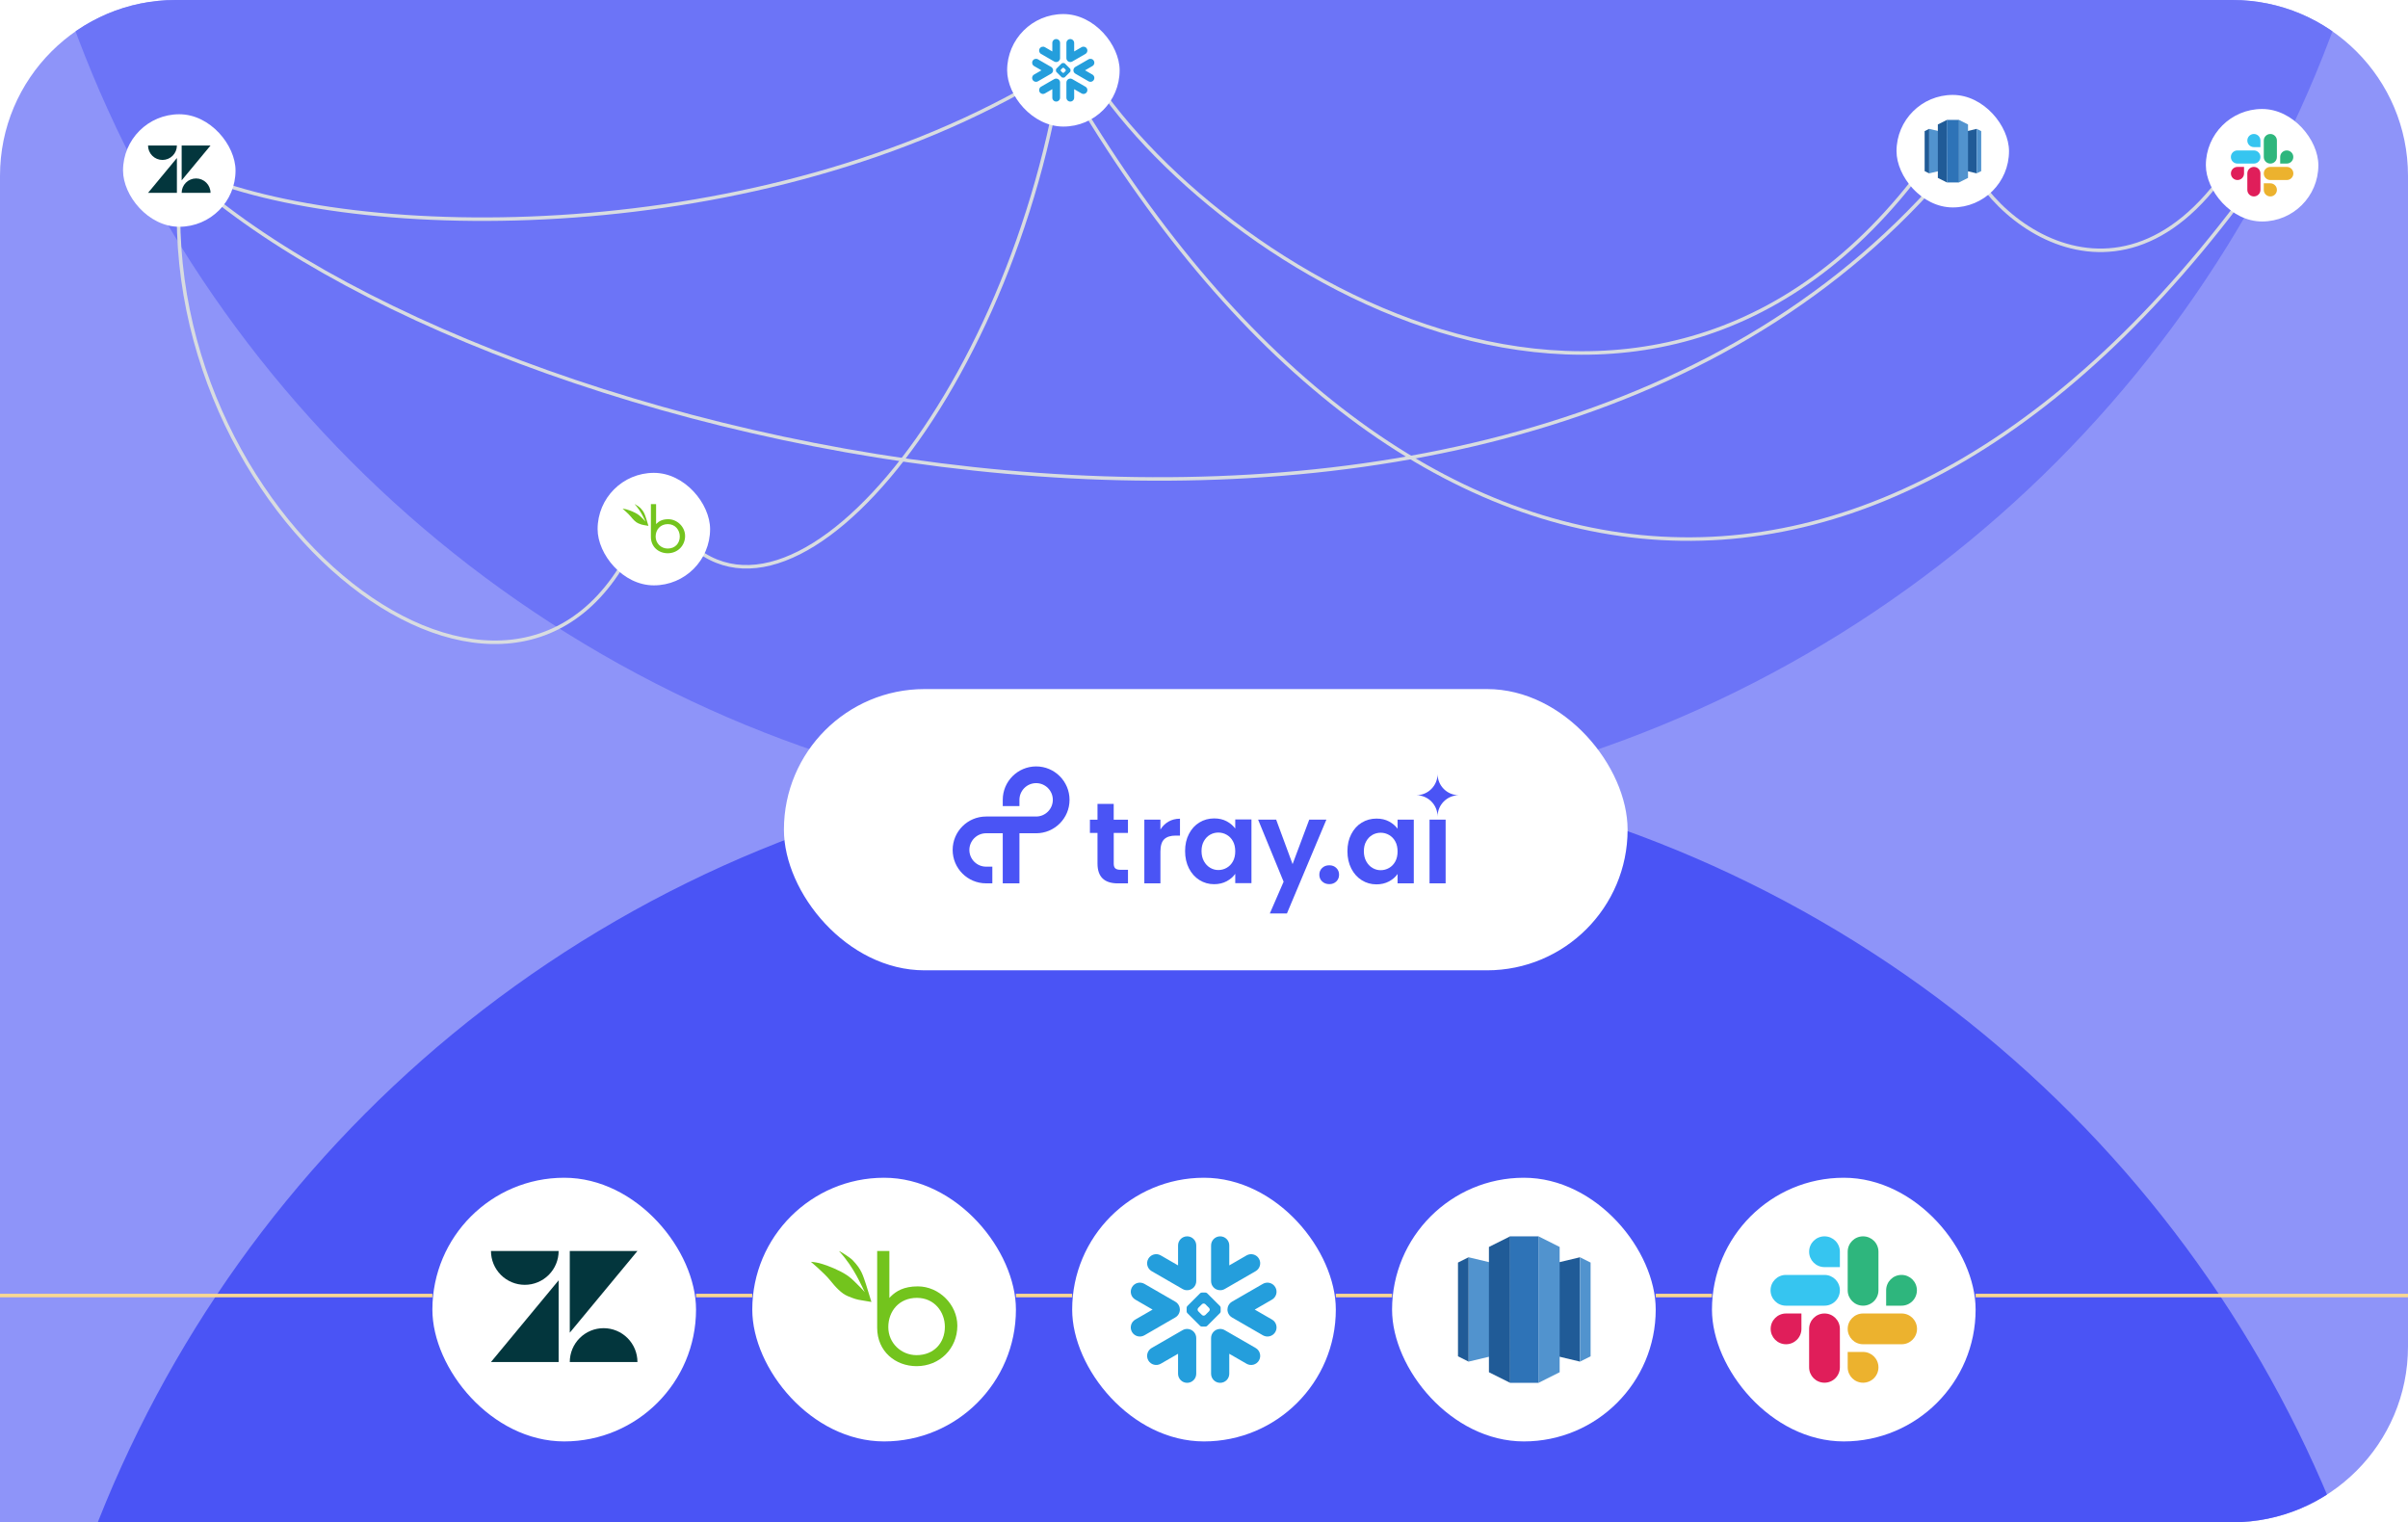 <svg width="685" height="433" viewBox="0 0 685 433" fill="none" xmlns="http://www.w3.org/2000/svg">
<g clip-path="url(#clip0_7181_6129)">
<path d="M0 50C0 22.386 22.386 0 50 0H635C662.614 0 685 22.386 685 50V383C685 410.614 662.614 433 635 433H0V50Z" fill="#8E94F9"/>
<circle cx="346.5" cy="558.5" r="342.5" fill="#4A54F5"/>
<circle cx="342.5" cy="-110.5" r="342.5" fill="#6C74F7"/>
<path d="M51.5 47.5C41 147.5 148 229.5 181.5 152" stroke="#D8DCE0"/>
<path d="M54.5 49C101.167 69.5 216.8 70.7 298 21.5" stroke="#D8DCE0"/>
<path d="M191 148.5C221 193 288.5 114 302.5 16" stroke="#D8DCE0"/>
<path d="M55.5 52C147.667 131.667 435.5 196.5 558 43.5" stroke="#D8DCE0"/>
<g filter="url(#filter0_dd_7181_6129)">
<rect x="170" y="130.5" width="32" height="32" rx="16" fill="white"/>
<path d="M190.091 143.685C192.666 143.685 194.889 145.889 194.889 148.455C194.889 151.217 192.757 153.367 189.942 153.367C187.386 153.367 185.159 151.58 185.159 148.711V139.389H186.639L186.639 145.085L186.815 144.902C187.459 144.268 188.377 143.685 190.091 143.685ZM189.942 152.029C192.041 152.029 193.375 150.546 193.375 148.591C193.375 146.793 192.115 145.078 189.975 145.078C187.836 145.078 186.509 146.678 186.509 148.627C186.509 150.575 188.083 152.029 189.942 152.029ZM182.191 140.514C183.296 141.671 183.412 142.318 183.804 143.441L184.461 145.576C184.461 145.576 183.813 145.456 183.282 145.376C182.666 145.283 182.394 145.193 181.611 144.876C180.828 144.56 180.12 143.786 179.426 142.922C178.732 142.058 177.111 140.701 177.111 140.701C177.111 140.701 177.612 140.734 178.12 140.86C178.536 140.963 179.62 141.311 180.738 141.888C180.986 142.015 181.124 142.098 181.368 142.248C181.74 142.476 182.131 142.816 182.505 143.193C182.945 143.635 183.331 143.991 183.66 144.387C183.301 143.733 182.373 141.378 180.559 139.434C180.381 139.244 181.813 140.118 182.191 140.514Z" fill="#73C41D"/>
</g>
<path d="M307 16C340.167 74.167 468 156 548 46.5" stroke="#D8DCE0"/>
<path d="M302 20.5C393.5 180.5 535 205.5 647.5 43" stroke="#D8DCE0"/>
<g filter="url(#filter1_dd_7181_6129)">
<rect x="286.5" width="32" height="32" rx="16" fill="white"/>
<path fill-rule="evenodd" clip-rule="evenodd" d="M310.754 14.79L308.659 16.001L310.754 17.209C311.283 17.515 311.463 18.19 311.158 18.719C310.852 19.245 310.177 19.426 309.651 19.122L305.898 16.955C305.647 16.809 305.473 16.582 305.397 16.325C305.36 16.207 305.343 16.086 305.347 15.966C305.349 15.879 305.362 15.792 305.385 15.705C305.461 15.435 305.636 15.194 305.896 15.041L309.648 12.877C310.175 12.573 310.851 12.753 311.155 13.283C311.463 13.81 311.283 14.484 310.754 14.79ZM308.77 20.66L305.02 18.498C304.818 18.38 304.595 18.335 304.38 18.353C303.808 18.394 303.359 18.872 303.359 19.454V23.785C303.359 24.395 303.851 24.889 304.462 24.889C305.073 24.889 305.567 24.394 305.567 23.785V21.362L307.667 22.574C308.195 22.881 308.87 22.699 309.174 22.171C309.478 21.643 309.299 20.966 308.77 20.66ZM304.442 16.424L302.882 17.981C302.838 18.027 302.752 18.064 302.687 18.064H302.574H302.344H302.229C302.167 18.064 302.078 18.027 302.034 17.981L300.474 16.424C300.429 16.381 300.394 16.293 300.394 16.23V16.115V15.885V15.771C300.394 15.707 300.429 15.619 300.474 15.574L302.032 14.018C302.077 13.971 302.165 13.936 302.228 13.936H302.343H302.573H302.687C302.751 13.936 302.838 13.971 302.882 14.018L304.442 15.574C304.487 15.619 304.522 15.707 304.522 15.771V15.885V16.115V16.23C304.522 16.291 304.487 16.38 304.442 16.424ZM303.195 15.992C303.195 15.93 303.157 15.841 303.112 15.796L302.661 15.345C302.616 15.301 302.53 15.264 302.466 15.264H302.448C302.385 15.264 302.297 15.301 302.253 15.345L301.802 15.796C301.757 15.841 301.723 15.93 301.723 15.992V16.01C301.723 16.073 301.757 16.16 301.802 16.204L302.253 16.656C302.298 16.7 302.385 16.738 302.448 16.738H302.466C302.528 16.738 302.616 16.7 302.661 16.656L303.112 16.204C303.157 16.16 303.195 16.073 303.195 16.01V15.992ZM296.146 11.337L299.898 13.502C300.1 13.619 300.323 13.665 300.538 13.647C301.109 13.605 301.559 13.127 301.559 12.545V8.214C301.559 7.606 301.065 7.111 300.456 7.111C299.845 7.111 299.352 7.606 299.352 8.214V10.638L297.25 9.423C296.724 9.118 296.049 9.299 295.743 9.827C295.438 10.358 295.618 11.031 296.146 11.337ZM304.38 13.647C304.595 13.665 304.819 13.619 305.02 13.502L308.77 11.337C309.298 11.031 309.478 10.357 309.174 9.827C308.87 9.299 308.195 9.119 307.667 9.423L305.567 10.638V8.214C305.567 7.606 305.073 7.111 304.462 7.111C303.851 7.111 303.359 7.606 303.359 8.214V12.545C303.358 13.127 303.808 13.605 304.38 13.647ZM300.538 18.353C300.322 18.335 300.098 18.38 299.898 18.498L296.146 20.66C295.618 20.966 295.438 21.643 295.742 22.171C296.048 22.698 296.722 22.88 297.249 22.574L299.351 21.362V23.785C299.351 24.395 299.844 24.889 300.455 24.889C301.063 24.889 301.558 24.394 301.558 23.785V19.454C301.559 18.872 301.109 18.394 300.538 18.353ZM299.521 16.325C299.558 16.207 299.573 16.086 299.57 15.966C299.567 15.879 299.555 15.792 299.531 15.705C299.457 15.435 299.28 15.194 299.017 15.041L295.268 12.877C294.739 12.573 294.064 12.753 293.761 13.283C293.454 13.81 293.636 14.484 294.165 14.79L296.26 16.001L294.163 17.209C293.634 17.515 293.454 18.19 293.76 18.719C294.064 19.245 294.737 19.426 295.267 19.122L299.016 16.955C299.27 16.81 299.441 16.582 299.521 16.325Z" fill="#249EDC"/>
</g>
<g filter="url(#filter2_dd_7181_6129)">
<rect x="35" y="28.5" width="32" height="32" rx="16" fill="white"/>
<path d="M49.12 40.292C49.891 39.522 50.323 38.478 50.323 37.389H42.111C42.111 38.478 42.543 39.522 43.313 40.292C44.084 41.062 45.128 41.495 46.217 41.495C47.306 41.495 48.35 41.062 49.12 40.292Z" fill="#03363D"/>
<path d="M50.323 50.862V40.947L42.111 50.862H50.323Z" fill="#03363D"/>
<path d="M51.676 50.862C51.676 49.773 52.108 48.729 52.878 47.959C53.648 47.188 54.693 46.756 55.782 46.756C56.871 46.756 57.915 47.188 58.685 47.959C59.455 48.729 59.888 49.773 59.888 50.862H51.676Z" fill="#03363D"/>
<path d="M51.676 37.389V47.303L59.889 37.389H51.676Z" fill="#03363D"/>
</g>
<path d="M634.059 47.5C600.5 97 558 56.5 558 38" stroke="#D8DCE0"/>
<g filter="url(#filter3_dd_7181_6129)">
<rect x="539.5" y="23" width="32" height="32" rx="16" fill="white"/>
<path d="M559.55 44.657L562.308 45.313V32.651L559.55 33.308V44.657Z" fill="#205B97"/>
<path d="M562.309 32.651L563.596 33.295V44.67L562.309 45.313V32.651ZM551.492 44.67L548.788 45.313V32.651L551.492 33.295V44.67Z" fill="#5193CE"/>
<path d="M548.788 32.651L547.5 33.295V44.67L548.788 45.313V32.651Z" fill="#205B97"/>
<path d="M557.278 47.889L559.841 46.601V31.399L557.278 30.111V47.889Z" fill="#5193CE"/>
<path d="M553.831 47.889L551.256 46.601V31.399L553.831 30.111V47.889Z" fill="#205B97"/>
<path d="M553.808 30.111H557.278V47.889H553.831L553.808 30.111Z" fill="#2E73B7"/>
</g>
<g filter="url(#filter4_dd_7181_6129)">
<rect x="627.5" y="27" width="32" height="32" rx="16" fill="white"/>
<path d="M638.359 45.341C638.359 46.373 637.524 47.208 636.492 47.208C635.459 47.208 634.625 46.373 634.625 45.341C634.625 44.308 635.459 43.474 636.492 43.474H638.359V45.341ZM639.292 45.341C639.292 44.308 640.126 43.474 641.159 43.474C642.191 43.474 643.026 44.308 643.026 45.341V50.008C643.026 51.04 642.191 51.875 641.159 51.875C640.126 51.875 639.292 51.04 639.292 50.008V45.341Z" fill="#E01E5A"/>
<path d="M641.159 37.845C640.127 37.845 639.292 37.011 639.292 35.978C639.292 34.946 640.127 34.111 641.159 34.111C642.191 34.111 643.026 34.946 643.026 35.978V37.845H641.159ZM641.159 38.792C642.191 38.792 643.026 39.627 643.026 40.659C643.026 41.692 642.191 42.526 641.159 42.526H636.478C635.445 42.526 634.611 41.692 634.611 40.659C634.611 39.627 635.445 38.792 636.478 38.792H641.159Z" fill="#36C5F0"/>
<path d="M648.641 40.659C648.641 39.627 649.475 38.792 650.508 38.792C651.54 38.792 652.375 39.627 652.375 40.659C652.375 41.692 651.54 42.526 650.508 42.526H648.641V40.659ZM647.707 40.659C647.707 41.692 646.873 42.526 645.841 42.526C644.808 42.526 643.974 41.692 643.974 40.659V35.978C643.974 34.946 644.808 34.111 645.841 34.111C646.873 34.111 647.707 34.946 647.707 35.978V40.659Z" fill="#2EB67D"/>
<path d="M645.841 48.141C646.873 48.141 647.707 48.975 647.707 50.008C647.707 51.04 646.873 51.875 645.841 51.875C644.808 51.875 643.974 51.04 643.974 50.008V48.141H645.841ZM645.841 47.208C644.808 47.208 643.974 46.373 643.974 45.341C643.974 44.308 644.808 43.474 645.841 43.474H650.522C651.554 43.474 652.389 44.308 652.389 45.341C652.389 46.373 651.554 47.208 650.522 47.208H645.841Z" fill="#ECB22E"/>
</g>
<path d="M-27 368.5L123 368.5" stroke="#F9D793"/>
<g filter="url(#filter5_dd_7181_6129)">
<rect x="123" y="331" width="75" height="75" rx="37.5" fill="white"/>
<path d="M156.095 358.638C157.9 356.834 158.914 354.386 158.914 351.833H139.666C139.666 354.386 140.68 356.834 142.485 358.638C144.29 360.443 146.738 361.457 149.29 361.457C151.842 361.457 154.29 360.443 156.095 358.638Z" fill="#03363D"/>
<path d="M158.914 383.411V360.174L139.666 383.411H158.914Z" fill="#03363D"/>
<path d="M162.084 383.411C162.084 380.858 163.098 378.411 164.903 376.606C166.708 374.801 169.155 373.787 171.708 373.787C174.26 373.787 176.708 374.801 178.513 376.606C180.318 378.411 181.332 380.858 181.332 383.411H162.084Z" fill="#03363D"/>
<path d="M162.084 351.833V375.071L181.333 351.833H162.084Z" fill="#03363D"/>
</g>
<path d="M198 368.5H214" stroke="#F9D793"/>
<g filter="url(#filter6_dd_7181_6129)">
<rect x="214" y="331" width="75" height="75" rx="37.5" fill="white"/>
<path d="M261.088 361.901C267.122 361.901 272.333 367.069 272.333 373.081C272.333 379.556 267.337 384.594 260.738 384.594C254.748 384.594 249.528 380.405 249.528 373.682V351.833H252.997L252.998 365.184L253.41 364.755C254.919 363.269 257.072 361.901 261.088 361.901ZM260.738 381.458C265.659 381.458 268.786 377.983 268.786 373.4C268.786 369.188 265.831 365.166 260.817 365.166C255.803 365.166 252.694 368.917 252.694 373.485C252.694 378.05 256.381 381.458 260.738 381.458ZM242.573 354.471C245.161 357.183 245.433 358.698 246.352 361.331L247.892 366.335C247.892 366.335 246.374 366.052 245.129 365.866C243.686 365.649 243.048 365.436 241.213 364.694C239.378 363.952 237.718 362.138 236.091 360.115C234.464 358.09 230.666 354.909 230.666 354.909C230.666 354.909 231.841 354.986 233.031 355.28C234.007 355.522 236.547 356.339 239.168 357.69C239.749 357.989 240.071 358.182 240.644 358.535C241.516 359.069 242.432 359.865 243.309 360.748C244.34 361.785 245.243 362.619 246.014 363.547C245.175 362.014 242.999 356.495 238.746 351.94C238.33 351.494 241.686 353.541 242.573 354.471Z" fill="#73C41D"/>
</g>
<path d="M289 368.5H305" stroke="#F9D793"/>
<g filter="url(#filter7_dd_7181_6129)">
<rect x="305" y="331" width="75" height="75" rx="37.5" fill="white"/>
<path fill-rule="evenodd" clip-rule="evenodd" d="M361.845 365.663L356.935 368.503L361.845 371.334C363.085 372.05 363.508 373.632 362.792 374.872C362.076 376.106 360.494 376.529 359.259 375.816L350.464 370.738C349.876 370.396 349.469 369.863 349.289 369.261C349.202 368.985 349.163 368.701 349.172 368.419C349.178 368.215 349.208 368.012 349.262 367.808C349.439 367.176 349.849 366.61 350.461 366.253L359.253 361.181C360.488 360.468 362.073 360.89 362.786 362.131C363.508 363.368 363.085 364.947 361.845 365.663ZM357.195 379.423L348.405 374.354C347.932 374.078 347.411 373.973 346.907 374.015C345.565 374.111 344.514 375.232 344.514 376.595V386.745C344.514 388.177 345.667 389.333 347.099 389.333C348.531 389.333 349.688 388.174 349.688 386.745V381.068L354.61 383.908C355.847 384.627 357.429 384.201 358.142 382.964C358.855 381.727 358.436 380.139 357.195 379.423ZM347.051 369.495L343.396 373.144C343.291 373.251 343.091 373.338 342.938 373.338H342.674H342.135H341.865C341.719 373.338 341.512 373.251 341.407 373.144L337.752 369.495C337.647 369.393 337.563 369.186 337.563 369.039V368.77V368.23V367.964C337.563 367.814 337.647 367.607 337.752 367.502L341.404 363.853C341.509 363.745 341.716 363.662 341.862 363.662H342.132H342.671H342.938C343.088 363.662 343.291 363.745 343.396 363.853L347.051 367.502C347.156 367.607 347.24 367.814 347.24 367.964V368.23V368.77V369.039C347.24 369.183 347.156 369.39 347.051 369.495ZM344.13 368.482C344.13 368.335 344.04 368.129 343.936 368.021L342.878 366.966C342.773 366.861 342.569 366.774 342.42 366.774H342.378C342.231 366.774 342.024 366.861 341.922 366.966L340.865 368.021C340.76 368.129 340.679 368.335 340.679 368.482V368.524C340.679 368.671 340.76 368.874 340.865 368.979L341.922 370.037C342.027 370.142 342.231 370.229 342.378 370.229H342.42C342.566 370.229 342.773 370.142 342.878 370.037L343.936 368.979C344.04 368.874 344.13 368.671 344.13 368.524V368.482ZM327.608 357.571L336.401 362.646C336.874 362.919 337.399 363.026 337.902 362.984C339.241 362.886 340.296 361.765 340.296 360.402V350.252C340.296 348.826 339.136 347.667 337.71 347.667C336.278 347.667 335.122 348.826 335.122 350.252V355.932L330.196 353.086C328.962 352.37 327.38 352.796 326.664 354.033C325.948 355.276 326.371 356.855 327.608 357.571ZM346.907 362.984C347.411 363.026 347.935 362.919 348.405 362.646L357.195 357.571C358.433 356.855 358.855 355.273 358.142 354.033C357.429 352.796 355.847 352.373 354.61 353.086L349.688 355.932V350.252C349.688 348.826 348.531 347.667 347.099 347.667C345.667 347.667 344.514 348.826 344.514 350.252V360.402C344.511 361.765 345.565 362.886 346.907 362.984ZM337.902 374.015C337.396 373.973 336.871 374.078 336.401 374.354L327.608 379.423C326.371 380.139 325.948 381.727 326.661 382.964C327.377 384.198 328.959 384.624 330.193 383.908L335.119 381.068V386.745C335.119 388.177 336.275 389.333 337.707 389.333C339.133 389.333 340.293 388.174 340.293 386.745V376.595C340.296 375.232 339.241 374.111 337.902 374.015ZM335.517 369.261C335.604 368.985 335.64 368.701 335.634 368.419C335.625 368.215 335.598 368.012 335.541 367.808C335.367 367.176 334.954 366.61 334.337 366.253L325.55 361.181C324.31 360.468 322.728 360.89 322.018 362.131C321.299 363.368 321.724 364.947 322.964 365.663L327.875 368.503L322.961 371.334C321.721 372.05 321.299 373.632 322.015 374.872C322.728 376.106 324.307 376.529 325.547 375.816L334.334 370.738C334.93 370.399 335.331 369.863 335.517 369.261Z" fill="#249EDC"/>
</g>
<path d="M380 368.5H396" stroke="#F9D793"/>
<g filter="url(#filter8_dd_7181_6129)">
<rect x="396" y="331" width="75" height="75" rx="37.5" fill="white"/>
<path d="M442.991 381.758L449.457 383.297V353.619L442.991 355.158V381.758Z" fill="#205B97"/>
<path d="M449.458 353.619L452.476 355.128V381.788L449.458 383.297V353.619ZM424.106 381.788L417.768 383.297V353.619L424.106 355.128V381.788Z" fill="#5193CE"/>
<path d="M417.768 353.619L414.75 355.128V381.788L417.768 383.297V353.619Z" fill="#205B97"/>
<path d="M437.666 389.333L443.673 386.315V350.685L437.666 347.667V389.333Z" fill="#5193CE"/>
<path d="M429.589 389.333L423.553 386.315V350.685L429.589 347.667V389.333Z" fill="#205B97"/>
<path d="M429.535 347.667H437.667V389.333H429.589L429.535 347.667Z" fill="#2E73B7"/>
</g>
<path d="M471 368.5H487" stroke="#F9D793"/>
<g filter="url(#filter9_dd_7181_6129)">
<rect x="487" y="331" width="75" height="75" rx="37.5" fill="white"/>
<path d="M512.45 373.986C512.45 376.406 510.494 378.361 508.074 378.361C505.654 378.361 503.699 376.406 503.699 373.986C503.699 371.566 505.654 369.61 508.074 369.61H512.45V373.986ZM514.637 373.986C514.637 371.566 516.593 369.61 519.013 369.61C521.433 369.61 523.388 371.566 523.388 373.986V384.925C523.388 387.344 521.433 389.3 519.013 389.3C516.593 389.3 514.637 387.344 514.637 384.925V373.986Z" fill="#E01E5A"/>
<path d="M519.014 356.418C516.594 356.418 514.638 354.462 514.638 352.042C514.638 349.622 516.594 347.667 519.014 347.667C521.433 347.667 523.389 349.622 523.389 352.042V356.418H519.014ZM519.014 358.639C521.433 358.639 523.389 360.594 523.389 363.014C523.389 365.434 521.433 367.39 519.014 367.39H508.042C505.622 367.39 503.666 365.434 503.666 363.014C503.666 360.594 505.622 358.639 508.042 358.639H519.014Z" fill="#36C5F0"/>
<path d="M536.549 363.014C536.549 360.594 538.505 358.639 540.925 358.639C543.344 358.639 545.3 360.594 545.3 363.014C545.3 365.434 543.344 367.39 540.925 367.39H536.549V363.014ZM534.361 363.014C534.361 365.434 532.406 367.39 529.986 367.39C527.566 367.39 525.61 365.434 525.61 363.014V352.042C525.61 349.622 527.566 347.667 529.986 347.667C532.406 347.667 534.361 349.622 534.361 352.042V363.014Z" fill="#2EB67D"/>
<path d="M529.986 380.549C532.406 380.549 534.361 382.505 534.361 384.925C534.361 387.344 532.406 389.3 529.986 389.3C527.566 389.3 525.61 387.344 525.61 384.925V380.549H529.986ZM529.986 378.361C527.566 378.361 525.61 376.406 525.61 373.986C525.61 371.566 527.566 369.61 529.986 369.61H540.958C543.378 369.61 545.333 371.566 545.333 373.986C545.333 376.406 543.378 378.361 540.958 378.361H529.986Z" fill="#ECB22E"/>
</g>
<path d="M562 368.5L712 368.5" stroke="#F9D793"/>
<rect x="223" y="196" width="240" height="80" rx="40" fill="white"/>
<path d="M294.755 218C289.507 218 285.251 222.255 285.251 227.504V229.288H289.999V227.504C289.999 224.888 292.131 222.756 294.747 222.756C297.363 222.756 299.495 224.888 299.495 227.504C299.495 230.12 297.363 232.251 294.747 232.251H280.504C275.255 232.251 271 236.507 271 241.755C271 247.003 275.255 251.259 280.504 251.259H282.288V246.511H280.504C277.888 246.511 275.756 244.379 275.756 241.763C275.756 239.147 277.888 237.015 280.504 237.015H285.251V251.267H289.999V237.015H294.747C299.995 237.015 304.251 232.76 304.251 227.512C304.251 222.263 300.003 218 294.755 218Z" fill="#4A54F5"/>
<path d="M316.823 236.902V245.671C316.823 246.277 316.968 246.721 317.267 246.995C317.566 247.27 318.058 247.407 318.753 247.407H320.876V251.267H317.994C314.134 251.267 312.204 249.393 312.204 245.639V236.91H310.048V233.148H312.204V228.666H316.815V233.148H320.868V236.91H316.815L316.823 236.902Z" fill="#4A54F5"/>
<path d="M332.414 233.689C333.367 233.148 334.449 232.873 335.668 232.873V237.677H334.457C333.02 237.677 331.93 238.017 331.203 238.695C330.476 239.373 330.105 240.552 330.105 242.231V251.259H325.527V233.14H330.105V235.95C330.695 234.989 331.462 234.238 332.414 233.689Z" fill="#4A54F5"/>
<path d="M338.22 237.209C338.947 235.788 339.94 234.698 341.199 233.939C342.451 233.172 343.856 232.792 345.406 232.792C346.755 232.792 347.942 233.067 348.951 233.608C349.96 234.149 350.776 234.843 351.389 235.667V233.083H356V251.202H351.389V248.554C350.8 249.402 349.984 250.104 348.951 250.661C347.917 251.218 346.722 251.501 345.366 251.501C343.84 251.501 342.451 251.105 341.199 250.322C339.948 249.539 338.955 248.433 338.22 247.003C337.493 245.574 337.122 243.935 337.122 242.078C337.122 240.221 337.485 238.622 338.22 237.201V237.209ZM350.735 239.284C350.299 238.485 349.71 237.879 348.967 237.451C348.224 237.023 347.425 236.813 346.577 236.813C345.729 236.813 344.946 237.023 344.219 237.435C343.501 237.847 342.919 238.453 342.467 239.252C342.015 240.051 341.797 240.988 341.797 242.078C341.797 243.168 342.023 244.121 342.467 244.936C342.911 245.752 343.501 246.382 344.235 246.818C344.962 247.254 345.745 247.472 346.577 247.472C347.409 247.472 348.224 247.262 348.967 246.834C349.71 246.406 350.299 245.8 350.735 245.001C351.171 244.202 351.389 243.249 351.389 242.143C351.389 241.036 351.171 240.076 350.735 239.284Z" fill="#4A54F5"/>
<path d="M377.317 233.132L366.093 259.826H361.224L365.148 250.798L357.889 233.132H363.025L367.7 245.792L372.44 233.132H377.317Z" fill="#4A54F5"/>
<path d="M376.105 250.718C375.572 250.209 375.306 249.571 375.306 248.804C375.306 248.037 375.572 247.407 376.105 246.89C376.638 246.374 377.325 246.123 378.148 246.123C378.972 246.123 379.618 246.382 380.143 246.89C380.667 247.399 380.926 248.037 380.926 248.804C380.926 249.571 380.667 250.209 380.143 250.718C379.618 251.234 378.956 251.485 378.148 251.485C377.341 251.485 376.638 251.226 376.105 250.718Z" fill="#4A54F5"/>
<path d="M384.398 237.258C385.125 235.836 386.118 234.746 387.377 233.987C388.629 233.22 390.034 232.841 391.584 232.841C392.933 232.841 394.12 233.115 395.129 233.656C396.138 234.197 396.954 234.892 397.567 235.715V233.132H402.178V251.251H397.567V248.602C396.978 249.45 396.162 250.153 395.129 250.71C394.095 251.267 392.9 251.549 391.544 251.549C390.018 251.549 388.629 251.154 387.377 250.371C386.126 249.587 385.133 248.481 384.398 247.052C383.671 245.623 383.3 243.984 383.3 242.126C383.3 240.269 383.663 238.671 384.398 237.25V237.258ZM396.913 239.333C396.477 238.533 395.888 237.928 395.145 237.5C394.402 237.072 393.603 236.862 392.755 236.862C391.907 236.862 391.124 237.072 390.397 237.484C389.679 237.895 389.097 238.501 388.645 239.3C388.193 240.1 387.975 241.036 387.975 242.126C387.975 243.217 388.201 244.169 388.645 244.985C389.089 245.8 389.679 246.43 390.413 246.866C391.14 247.302 391.923 247.52 392.755 247.52C393.587 247.52 394.402 247.31 395.145 246.882C395.888 246.454 396.477 245.849 396.913 245.049C397.349 244.25 397.567 243.297 397.567 242.191C397.567 241.085 397.349 240.124 396.913 239.333Z" fill="#4A54F5"/>
<path d="M411.237 233.132V251.251H406.659V233.132H411.237Z" fill="#4A54F5"/>
<path d="M408.944 220.14C408.944 223.483 411.657 226.196 415 226.196C411.657 226.196 408.944 228.909 408.944 232.251C408.944 228.909 406.231 226.196 402.888 226.196C406.231 226.196 408.944 223.483 408.944 220.14Z" fill="#4A54F5"/>
</g>
<defs>
<filter id="filter0_dd_7181_6129" x="158" y="122.5" width="56" height="56" filterUnits="userSpaceOnUse" color-interpolation-filters="sRGB">
<feFlood flood-opacity="0" result="BackgroundImageFix"/>
<feColorMatrix in="SourceAlpha" type="matrix" values="0 0 0 0 0 0 0 0 0 0 0 0 0 0 0 0 0 0 127 0" result="hardAlpha"/>
<feOffset/>
<feGaussianBlur stdDeviation="0.5"/>
<feColorMatrix type="matrix" values="0 0 0 0 0.145 0 0 0 0 0.161 0 0 0 0 0.18 0 0 0 0.3 0"/>
<feBlend mode="normal" in2="BackgroundImageFix" result="effect1_dropShadow_7181_6129"/>
<feColorMatrix in="SourceAlpha" type="matrix" values="0 0 0 0 0 0 0 0 0 0 0 0 0 0 0 0 0 0 127 0" result="hardAlpha"/>
<feOffset dy="4"/>
<feGaussianBlur stdDeviation="6"/>
<feColorMatrix type="matrix" values="0 0 0 0 0.145 0 0 0 0 0.161 0 0 0 0 0.18 0 0 0 0.15 0"/>
<feBlend mode="normal" in2="effect1_dropShadow_7181_6129" result="effect2_dropShadow_7181_6129"/>
<feBlend mode="normal" in="SourceGraphic" in2="effect2_dropShadow_7181_6129" result="shape"/>
</filter>
<filter id="filter1_dd_7181_6129" x="274.5" y="-8" width="56" height="56" filterUnits="userSpaceOnUse" color-interpolation-filters="sRGB">
<feFlood flood-opacity="0" result="BackgroundImageFix"/>
<feColorMatrix in="SourceAlpha" type="matrix" values="0 0 0 0 0 0 0 0 0 0 0 0 0 0 0 0 0 0 127 0" result="hardAlpha"/>
<feOffset/>
<feGaussianBlur stdDeviation="0.5"/>
<feColorMatrix type="matrix" values="0 0 0 0 0.145 0 0 0 0 0.161 0 0 0 0 0.18 0 0 0 0.3 0"/>
<feBlend mode="normal" in2="BackgroundImageFix" result="effect1_dropShadow_7181_6129"/>
<feColorMatrix in="SourceAlpha" type="matrix" values="0 0 0 0 0 0 0 0 0 0 0 0 0 0 0 0 0 0 127 0" result="hardAlpha"/>
<feOffset dy="4"/>
<feGaussianBlur stdDeviation="6"/>
<feColorMatrix type="matrix" values="0 0 0 0 0.145 0 0 0 0 0.161 0 0 0 0 0.18 0 0 0 0.15 0"/>
<feBlend mode="normal" in2="effect1_dropShadow_7181_6129" result="effect2_dropShadow_7181_6129"/>
<feBlend mode="normal" in="SourceGraphic" in2="effect2_dropShadow_7181_6129" result="shape"/>
</filter>
<filter id="filter2_dd_7181_6129" x="23" y="20.5" width="56" height="56" filterUnits="userSpaceOnUse" color-interpolation-filters="sRGB">
<feFlood flood-opacity="0" result="BackgroundImageFix"/>
<feColorMatrix in="SourceAlpha" type="matrix" values="0 0 0 0 0 0 0 0 0 0 0 0 0 0 0 0 0 0 127 0" result="hardAlpha"/>
<feOffset/>
<feGaussianBlur stdDeviation="0.5"/>
<feColorMatrix type="matrix" values="0 0 0 0 0.145 0 0 0 0 0.161 0 0 0 0 0.18 0 0 0 0.3 0"/>
<feBlend mode="normal" in2="BackgroundImageFix" result="effect1_dropShadow_7181_6129"/>
<feColorMatrix in="SourceAlpha" type="matrix" values="0 0 0 0 0 0 0 0 0 0 0 0 0 0 0 0 0 0 127 0" result="hardAlpha"/>
<feOffset dy="4"/>
<feGaussianBlur stdDeviation="6"/>
<feColorMatrix type="matrix" values="0 0 0 0 0.145 0 0 0 0 0.161 0 0 0 0 0.18 0 0 0 0.15 0"/>
<feBlend mode="normal" in2="effect1_dropShadow_7181_6129" result="effect2_dropShadow_7181_6129"/>
<feBlend mode="normal" in="SourceGraphic" in2="effect2_dropShadow_7181_6129" result="shape"/>
</filter>
<filter id="filter3_dd_7181_6129" x="527.5" y="15" width="56" height="56" filterUnits="userSpaceOnUse" color-interpolation-filters="sRGB">
<feFlood flood-opacity="0" result="BackgroundImageFix"/>
<feColorMatrix in="SourceAlpha" type="matrix" values="0 0 0 0 0 0 0 0 0 0 0 0 0 0 0 0 0 0 127 0" result="hardAlpha"/>
<feOffset/>
<feGaussianBlur stdDeviation="0.5"/>
<feColorMatrix type="matrix" values="0 0 0 0 0.145 0 0 0 0 0.161 0 0 0 0 0.18 0 0 0 0.3 0"/>
<feBlend mode="normal" in2="BackgroundImageFix" result="effect1_dropShadow_7181_6129"/>
<feColorMatrix in="SourceAlpha" type="matrix" values="0 0 0 0 0 0 0 0 0 0 0 0 0 0 0 0 0 0 127 0" result="hardAlpha"/>
<feOffset dy="4"/>
<feGaussianBlur stdDeviation="6"/>
<feColorMatrix type="matrix" values="0 0 0 0 0.145 0 0 0 0 0.161 0 0 0 0 0.18 0 0 0 0.15 0"/>
<feBlend mode="normal" in2="effect1_dropShadow_7181_6129" result="effect2_dropShadow_7181_6129"/>
<feBlend mode="normal" in="SourceGraphic" in2="effect2_dropShadow_7181_6129" result="shape"/>
</filter>
<filter id="filter4_dd_7181_6129" x="615.5" y="19" width="56" height="56" filterUnits="userSpaceOnUse" color-interpolation-filters="sRGB">
<feFlood flood-opacity="0" result="BackgroundImageFix"/>
<feColorMatrix in="SourceAlpha" type="matrix" values="0 0 0 0 0 0 0 0 0 0 0 0 0 0 0 0 0 0 127 0" result="hardAlpha"/>
<feOffset/>
<feGaussianBlur stdDeviation="0.5"/>
<feColorMatrix type="matrix" values="0 0 0 0 0.145 0 0 0 0 0.161 0 0 0 0 0.18 0 0 0 0.3 0"/>
<feBlend mode="normal" in2="BackgroundImageFix" result="effect1_dropShadow_7181_6129"/>
<feColorMatrix in="SourceAlpha" type="matrix" values="0 0 0 0 0 0 0 0 0 0 0 0 0 0 0 0 0 0 127 0" result="hardAlpha"/>
<feOffset dy="4"/>
<feGaussianBlur stdDeviation="6"/>
<feColorMatrix type="matrix" values="0 0 0 0 0.145 0 0 0 0 0.161 0 0 0 0 0.18 0 0 0 0.15 0"/>
<feBlend mode="normal" in2="effect1_dropShadow_7181_6129" result="effect2_dropShadow_7181_6129"/>
<feBlend mode="normal" in="SourceGraphic" in2="effect2_dropShadow_7181_6129" result="shape"/>
</filter>
<filter id="filter5_dd_7181_6129" x="111" y="323" width="99" height="99" filterUnits="userSpaceOnUse" color-interpolation-filters="sRGB">
<feFlood flood-opacity="0" result="BackgroundImageFix"/>
<feColorMatrix in="SourceAlpha" type="matrix" values="0 0 0 0 0 0 0 0 0 0 0 0 0 0 0 0 0 0 127 0" result="hardAlpha"/>
<feOffset/>
<feGaussianBlur stdDeviation="0.5"/>
<feColorMatrix type="matrix" values="0 0 0 0 0.145 0 0 0 0 0.161 0 0 0 0 0.18 0 0 0 0.3 0"/>
<feBlend mode="normal" in2="BackgroundImageFix" result="effect1_dropShadow_7181_6129"/>
<feColorMatrix in="SourceAlpha" type="matrix" values="0 0 0 0 0 0 0 0 0 0 0 0 0 0 0 0 0 0 127 0" result="hardAlpha"/>
<feOffset dy="4"/>
<feGaussianBlur stdDeviation="6"/>
<feColorMatrix type="matrix" values="0 0 0 0 0.145 0 0 0 0 0.161 0 0 0 0 0.18 0 0 0 0.15 0"/>
<feBlend mode="normal" in2="effect1_dropShadow_7181_6129" result="effect2_dropShadow_7181_6129"/>
<feBlend mode="normal" in="SourceGraphic" in2="effect2_dropShadow_7181_6129" result="shape"/>
</filter>
<filter id="filter6_dd_7181_6129" x="202" y="323" width="99" height="99" filterUnits="userSpaceOnUse" color-interpolation-filters="sRGB">
<feFlood flood-opacity="0" result="BackgroundImageFix"/>
<feColorMatrix in="SourceAlpha" type="matrix" values="0 0 0 0 0 0 0 0 0 0 0 0 0 0 0 0 0 0 127 0" result="hardAlpha"/>
<feOffset/>
<feGaussianBlur stdDeviation="0.5"/>
<feColorMatrix type="matrix" values="0 0 0 0 0.145 0 0 0 0 0.161 0 0 0 0 0.18 0 0 0 0.3 0"/>
<feBlend mode="normal" in2="BackgroundImageFix" result="effect1_dropShadow_7181_6129"/>
<feColorMatrix in="SourceAlpha" type="matrix" values="0 0 0 0 0 0 0 0 0 0 0 0 0 0 0 0 0 0 127 0" result="hardAlpha"/>
<feOffset dy="4"/>
<feGaussianBlur stdDeviation="6"/>
<feColorMatrix type="matrix" values="0 0 0 0 0.145 0 0 0 0 0.161 0 0 0 0 0.18 0 0 0 0.15 0"/>
<feBlend mode="normal" in2="effect1_dropShadow_7181_6129" result="effect2_dropShadow_7181_6129"/>
<feBlend mode="normal" in="SourceGraphic" in2="effect2_dropShadow_7181_6129" result="shape"/>
</filter>
<filter id="filter7_dd_7181_6129" x="293" y="323" width="99" height="99" filterUnits="userSpaceOnUse" color-interpolation-filters="sRGB">
<feFlood flood-opacity="0" result="BackgroundImageFix"/>
<feColorMatrix in="SourceAlpha" type="matrix" values="0 0 0 0 0 0 0 0 0 0 0 0 0 0 0 0 0 0 127 0" result="hardAlpha"/>
<feOffset/>
<feGaussianBlur stdDeviation="0.5"/>
<feColorMatrix type="matrix" values="0 0 0 0 0.145 0 0 0 0 0.161 0 0 0 0 0.18 0 0 0 0.3 0"/>
<feBlend mode="normal" in2="BackgroundImageFix" result="effect1_dropShadow_7181_6129"/>
<feColorMatrix in="SourceAlpha" type="matrix" values="0 0 0 0 0 0 0 0 0 0 0 0 0 0 0 0 0 0 127 0" result="hardAlpha"/>
<feOffset dy="4"/>
<feGaussianBlur stdDeviation="6"/>
<feColorMatrix type="matrix" values="0 0 0 0 0.145 0 0 0 0 0.161 0 0 0 0 0.18 0 0 0 0.15 0"/>
<feBlend mode="normal" in2="effect1_dropShadow_7181_6129" result="effect2_dropShadow_7181_6129"/>
<feBlend mode="normal" in="SourceGraphic" in2="effect2_dropShadow_7181_6129" result="shape"/>
</filter>
<filter id="filter8_dd_7181_6129" x="384" y="323" width="99" height="99" filterUnits="userSpaceOnUse" color-interpolation-filters="sRGB">
<feFlood flood-opacity="0" result="BackgroundImageFix"/>
<feColorMatrix in="SourceAlpha" type="matrix" values="0 0 0 0 0 0 0 0 0 0 0 0 0 0 0 0 0 0 127 0" result="hardAlpha"/>
<feOffset/>
<feGaussianBlur stdDeviation="0.5"/>
<feColorMatrix type="matrix" values="0 0 0 0 0.145 0 0 0 0 0.161 0 0 0 0 0.18 0 0 0 0.3 0"/>
<feBlend mode="normal" in2="BackgroundImageFix" result="effect1_dropShadow_7181_6129"/>
<feColorMatrix in="SourceAlpha" type="matrix" values="0 0 0 0 0 0 0 0 0 0 0 0 0 0 0 0 0 0 127 0" result="hardAlpha"/>
<feOffset dy="4"/>
<feGaussianBlur stdDeviation="6"/>
<feColorMatrix type="matrix" values="0 0 0 0 0.145 0 0 0 0 0.161 0 0 0 0 0.18 0 0 0 0.15 0"/>
<feBlend mode="normal" in2="effect1_dropShadow_7181_6129" result="effect2_dropShadow_7181_6129"/>
<feBlend mode="normal" in="SourceGraphic" in2="effect2_dropShadow_7181_6129" result="shape"/>
</filter>
<filter id="filter9_dd_7181_6129" x="475" y="323" width="99" height="99" filterUnits="userSpaceOnUse" color-interpolation-filters="sRGB">
<feFlood flood-opacity="0" result="BackgroundImageFix"/>
<feColorMatrix in="SourceAlpha" type="matrix" values="0 0 0 0 0 0 0 0 0 0 0 0 0 0 0 0 0 0 127 0" result="hardAlpha"/>
<feOffset/>
<feGaussianBlur stdDeviation="0.5"/>
<feColorMatrix type="matrix" values="0 0 0 0 0.145 0 0 0 0 0.161 0 0 0 0 0.18 0 0 0 0.3 0"/>
<feBlend mode="normal" in2="BackgroundImageFix" result="effect1_dropShadow_7181_6129"/>
<feColorMatrix in="SourceAlpha" type="matrix" values="0 0 0 0 0 0 0 0 0 0 0 0 0 0 0 0 0 0 127 0" result="hardAlpha"/>
<feOffset dy="4"/>
<feGaussianBlur stdDeviation="6"/>
<feColorMatrix type="matrix" values="0 0 0 0 0.145 0 0 0 0 0.161 0 0 0 0 0.18 0 0 0 0.15 0"/>
<feBlend mode="normal" in2="effect1_dropShadow_7181_6129" result="effect2_dropShadow_7181_6129"/>
<feBlend mode="normal" in="SourceGraphic" in2="effect2_dropShadow_7181_6129" result="shape"/>
</filter>
<clipPath id="clip0_7181_6129">
<path d="M0 50C0 22.386 22.386 0 50 0H635C662.614 0 685 22.386 685 50V383C685 410.614 662.614 433 635 433H0V50Z" fill="white"/>
</clipPath>
</defs>
</svg>
